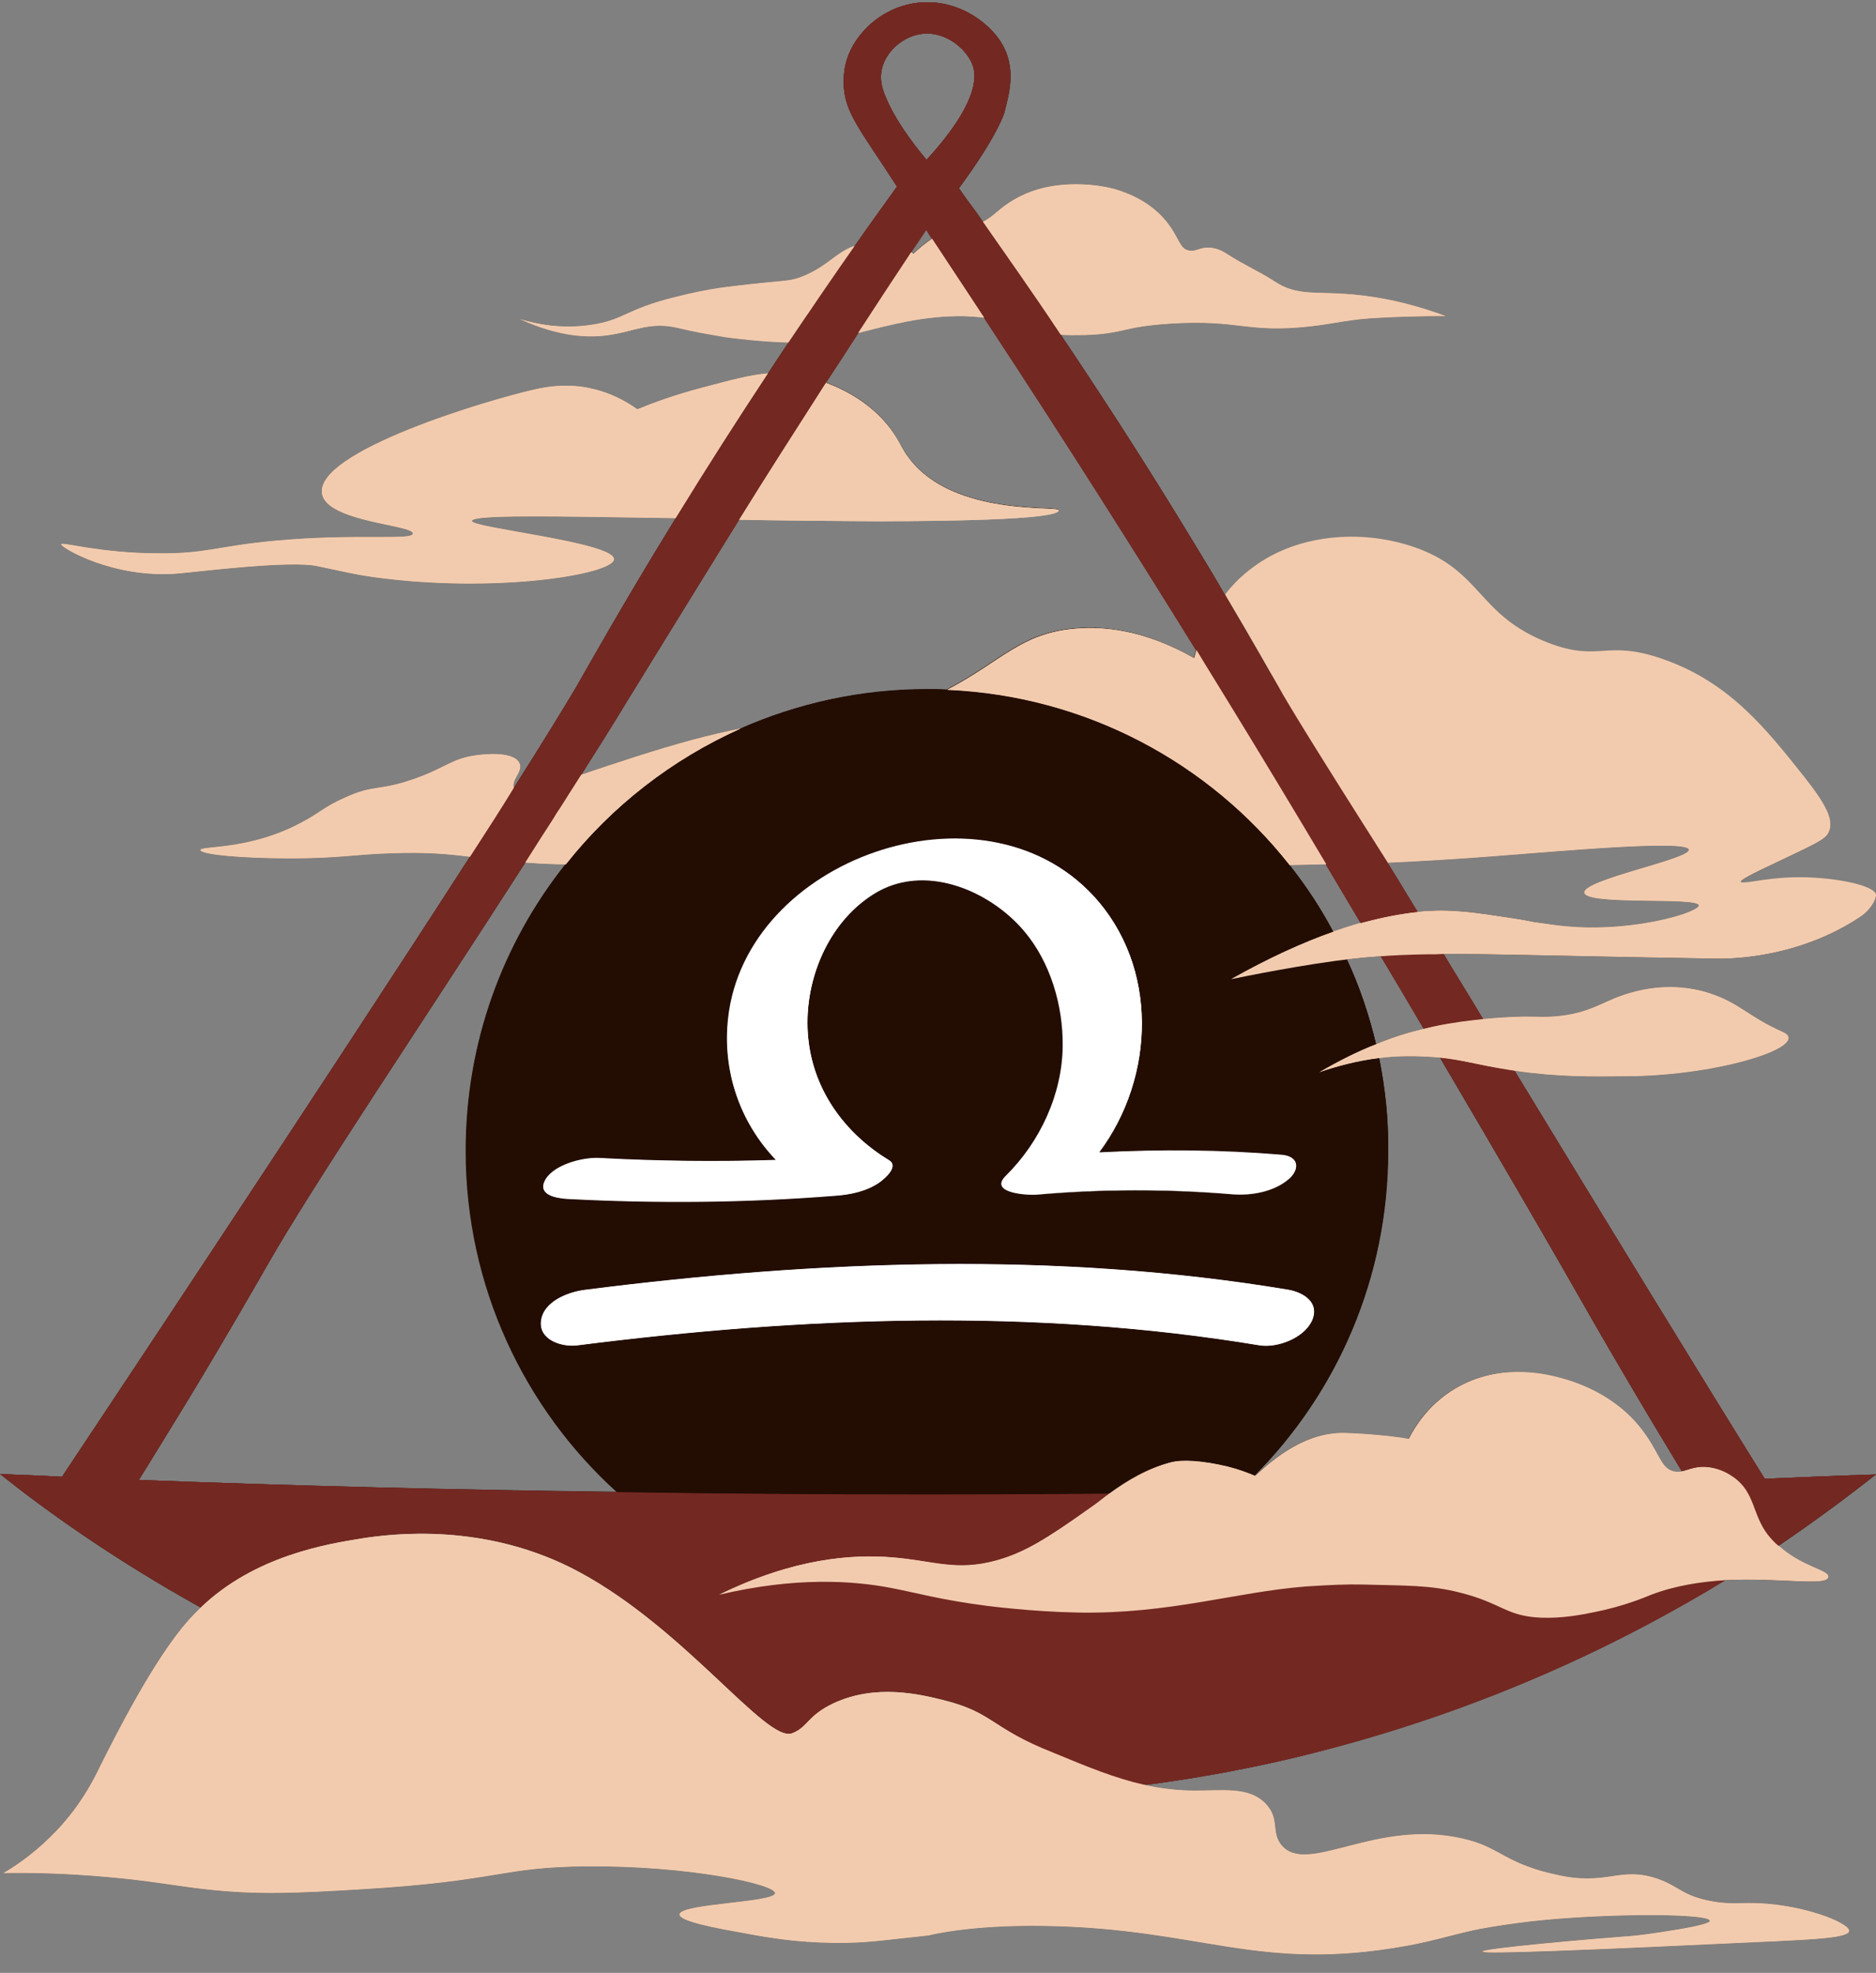 <?xml version="1.0" encoding="UTF-8"?><svg xmlns="http://www.w3.org/2000/svg" xmlns:xlink="http://www.w3.org/1999/xlink" height="499.9" preserveAspectRatio="xMidYMid meet" version="1.0" viewBox="-0.0 -0.5 475.4 499.9" width="475.4" zoomAndPan="magnify"><rect x="-0.0" y="-0.5" width="475.4" height="499.9" fill="#808080" stroke="none"/><g fill="#230d02" id="change1_1"><path d="M447.2,374.2c-16-25.7-40.4-65.6-63.4-103.4c10.9,1.6,19.4,1.5,28.3,1.4c24-0.1,47.2-7.8,39.7-11.2 c-9-4-10.8-7.3-18.8-9.9c-9.1-2.9-17.2-0.8-19.6-0.1c-6.9,1.9-9.6,4.9-17.9,5.9c-3.5,0.4-5.2,0.2-9.2,0.2c0,0-4.2,0-10.3,0.6 c0,0-0.1,0-0.2,0c-3.4-5.7-6.8-11.1-10-16.5c0.1,0,0.2,0,0.3,0c13.7,0,36.4,0.7,69,1.2c8.1,0.1,23.1-1.7,36.5-10.7 c2.3-1.6,3.5-3.8,3.7-4.8c0,0,0,0,0,0c0.1-0.2,0.1-0.3,0.1-0.5c-0.1-2.6-11.7-4.8-21.2-4.5c-7.2,0.2-12.9,1.9-13.1,1.1 c-0.1-0.5,1.8-1.6,11-5.9c8.8-4.2,10.6-5,11.4-6.9c1.1-2.8-0.5-6.4-6-13.4c-10-12.6-19.2-24.3-36.1-30.2c-14.6-5.1-15.9,0.9-29-4.1 c-17.8-6.9-16.7-17.8-33-23.9c-13.1-4.9-29.9-4.1-41.7,4.6c-2.9,2.1-5.3,4.5-7.2,7c5.3,8.9,9.3,15.9,11.7,20.1 c0.1,0.2,0.6,1.2,1.7,3.2c-1.8-3.1-6.5-11.5-13.5-23.3c-3.1-5.4-6.8-11.4-10.8-18c-10.9-17.8-21.3-33.8-30.8-47.9 c1.6,0.2,3.8,0.1,6,0.1c10.2-0.3,9.3-2.1,21.9-2.9c17.3-1.1,19.2,2.5,35.4,0.7c7-0.8,9.4-1.8,17.9-2.2c9.8-0.5,16.4-0.4,16.4-0.4 c-6.5-2.4-11.9-3.7-15.7-4.4c-15.6-2.9-20.5,0.3-27.7-4.4c-3.8-2.5-8-4.3-11.8-6.8c-0.8-0.5-2.1-1.4-4.1-1.7 c-2.8-0.4-3.8,1-5.7,0.7c-2.6-0.4-2.4-3.2-6-7.6c-4.3-5.2-10.3-7.2-12.6-7.9c-0.3-0.1-0.6-0.2-0.7-0.2c-1.5-0.4-14.3-3.5-25,2.7 c-3.9,2.2-5.2,4.3-8,5.7c-0.6-0.9-1.3-1.8-1.9-2.7c-1.5-2-2.9-3.9-4.2-5.8c9.9-13.4,11.5-19.1,11.5-19.1c1.3-5,2.8-10.6,0-16.4 C251.8,6,243.6-0.5,233.7,0.1c-9.2,0.6-16,6.8-18.6,13.1c-1.3,3.2-1.3,5.9-1.3,7.4c0.1,7.3,4.1,11.6,13.2,25.7 c0.1,0.2,0.2,0.3,0.3,0.5c-3.3,4.6-7,9.7-10.9,15.3c-0.6,0.9-1.3,1.8-1.9,2.8c0.7-1,1.4-2.1,2.1-3.1c-4.9,1.9-6.3,4.8-12.5,7.5 c-3.7,1.6-5.2,1.2-13.8,2.2c-5.1,0.6-9.8,0.9-19.2,3.3c-12.2,3-12.9,5.8-21.1,7c-7.4,1.1-13.8-0.1-18.2-1.5 c10.4,4.8,18.1,4.9,23.3,4c5.7-0.9,9.5-3.1,15.9-1.9c1.9,0.4,4.9,1.2,10.4,2.1c1.6,0.3,3.4,0.6,5.4,0.8c0,0,6.3,0.8,13,1 c1.4-2.1,2.8-4.1,4.1-6.1c-1.4,2.1-2.9,4.2-4.3,6.4c-1.7,2.5-3.4,5.1-5.1,7.7c-7.4,11.2-15.3,23.5-23.4,36.7 c-0.3,0.4-0.5,0.9-0.8,1.3c-12.9,21-21.7,36.8-24.3,41.3c-3,5.1-8.6,14.2-15.9,25.7c-0.2,0.3-0.4,0.6-0.5,0.9 c0.2-0.3,0.4-0.7,0.6-1.1c-0.6-2.2,2.5-4.2,1.4-6.3c-1.5-3-8.9-2.2-10.4-2c-6.8,0.8-8,3.2-16.4,6.1c-8.8,3.1-10,1.3-17.4,4.7 c-5.4,2.4-6.1,3.7-11,6.3c-13.4,7.2-25.7,5.8-25.6,7c0,1.1,10.3,2.1,22.7,2.1c12.7,0,16-1,25.8-1.3c8.9-0.3,14.2,0.2,19.8,0.9 c0,0,0,0.1-0.1,0.1c-37.1,57.6-97.2,147.8-103.3,157c-5.3-0.3-10.5-0.5-15.7-0.7c11.4,9.1,28.5,21.4,50.8,33.8 c13.8-13.3,32.3-16.2,41-17.6c7.2-1.1,31.3-4.3,55.1,8.6c26.9,14.5,47.3,43.2,53.8,40.8c4-1.5,3.9-4.5,10.5-7.6 c10.7-5,21.9-2.3,27.9-0.8c10.1,2.5,11.6,5.4,19.7,9.7c-8.2-4.3-9.6-7.1-19.7-9.6c-6-1.5-17.2-4.2-27.9,0.8 c-6.6,3.1-6.5,6.1-10.5,7.6c-6.5,2.4-26.9-26.3-53.8-40.8c-23.8-12.9-47.9-9.7-55.1-8.6c-8.7,1.4-27.2,4.3-41,17.6 c-1,1-2.1,2.1-3.1,3.2c-8.7,9.9-18.1,28.5-22.5,37.3c-1.5,3.1-4.6,9.3-10.7,15.8c-5,5.3-10,8.8-13.6,10.9c6-0.1,15.1,0,26.2,1 c11.4,1,16.9,2.2,24.9,3.1c13.4,1.5,23,1,39.8,0c35-2.1,34.9-5.6,56.9-5.8c25.6-0.2,47.7,4.5,47.7,6.8c-0.1,2.4-24.1,2.6-24.2,5.4 c0,1.8,9.5,3.5,16.7,4.8c6,1.1,12.9,2.3,22.5,2.4c8.3,0.1,12.4-0.7,24-1.9c0,0,10.1-2.7,29.2-2.4c40,0.6,54.1,11.9,92.1,5 c7.1-1.3,11.3-2.8,18.1-4.2c0,0,4.8-0.9,9.5-1.5c17.8-2.5,48.9-2.7,49-0.6c0.1,0.9-7.8,2.2-12.5,2.9c-5,0.8-8.8,1.1-9.4,1.1 c-7.9,0.6-35.8,3-35.7,3.8c0,0.7,24.7-0.3,74-2.6c10.2-0.5,18.7-0.9,18.9-2.6c0.2-2.1-12.6-7.2-25.5-7.1c-3.1,0-5.9,0.3-10.1-0.6 c-6.8-1.4-7.6-3.7-13.1-5.6c-9.6-3.2-12.6,2-25.6-1c-3.2-0.7-6-1.5-9.5-3c-5.2-2.3-7.2-4.5-14-6.1c-22.1-5.2-39.4,9.4-46,1.7 c-2.8-3.3-0.4-6.7-4-10.5c-4.3-4.6-11.1-3.3-19-3.4c-4.2-0.1-8-0.6-11.7-1.4c20.6-2.7,36.8-6.5,46.8-9.2 c41.3-10.9,74.8-27.2,100.2-42.7c13.7-0.7,25.7,1.6,26.2-0.7c0.4-1.8-6.6-2.5-12.6-8c0,0,0,0,0,0c9.7-6.6,18-12.8,24.7-18.1 C466.1,373.4,456.7,373.8,447.2,374.2z M402,331.3c2,3.5,9.7,17,20.4,34.7c1,1.7,2.5,4.1,3.8,6.3c1.8-0.4,3.5-1.4,6.7-1 c0,0,0,0,0,0c-3.1-0.4-4.8,0.6-6.6,1c-0.6,0.1-1.2,0.2-1.9,0.1c-3.9-0.6-3.7-4.9-9.2-11.6c-7.5-9.1-18.2-11.7-20.4-12.3 c-3.5-0.9-15.9-3.9-27.3,3.6c-5.6,3.7-8.8,8.5-10.6,12c-4.1-0.7-10.1-1.3-16-1.5c-5.7-0.2-13.4,1.8-22.9,10.9l-0.2-0.1 c-1.7-0.7-4-1.6-6.8-2.3c-4.2-1-7.9-1.5-10.7-1.5c2.9,0,6.6,0.4,10.7,1.5c2.8,0.7,5.1,1.5,6.8,2.3c21-21.1,33.9-50.2,33.9-82.3 c0.1-8.1-0.8-15.9-2.3-23.5c4.5-0.6,9.2-0.6,14.4-0.2c0.4,0,0.7,0.1,1.1,0.1C380.8,294.5,394.4,317.9,402,331.3z M360.8,260.2 c-3.4,0.8-7.5,2-12.1,3.9c-4.4,1.7-9.2,4.1-14.4,7.1c5.2-3.1,10-5.4,14.4-7.1c-1.8-7.5-4.2-14.7-7.4-21.5c-1,0.1-2.1,0.2-3.2,0.4 c1.7-0.2,3.4-0.4,5-0.6c3.4-0.4,6.8-0.6,6.8-0.6c2.5-0.2,4.8-0.3,6.7-0.4c-2.1,0.1-4.4,0.2-6.7,0.4 C353.6,248,357.3,254.2,360.8,260.2z M297.1,369.9c0,0-0.1,0-0.1,0C297,370,297.1,370,297.1,369.9z M296.8,370 c-0.2,0.1-0.5,0.1-0.7,0.2c0.1,0,0.3-0.1,0.4-0.1C296.6,370.1,296.7,370,296.8,370z M218.9,301.1c-1.9,0.7-3.8,1-5.8,1.3 C215.1,302.1,217.1,301.8,218.9,301.1z M225.3,293.5c0.3,0.2,0.5,0.4,0.7,0.7C225.8,293.9,225.6,293.7,225.3,293.5z M221.5,226.1 c-10.9,6.7-16.9,20-16.9,32.6c0-12.7,5.9-25.9,16.8-32.7c9.1-5.7,20.3-3.7,29.1,1.7C241.7,222.3,230.6,220.4,221.5,226.1z M254.4,300.7c0,0,0.1,0.1,0.1,0.1C254.5,300.7,254.4,300.7,254.4,300.7z M326.6,298.4c-3.8,3.2-9.5,4.2-14.3,3.8 c-16.4-1.3-33-1.3-49.5,0.1c-1.1,0.1-6.3,0-8.2-1.5c2,1.4,7.1,1.5,8.1,1.4c16.4-1.5,33-1.5,49.5-0.1c4.8,0.4,10.6-0.6,14.3-3.8 c1.4-1.2,2.1-2.6,1.9-3.8C328.7,295.7,328,297.2,326.6,298.4z M278.7,291.5c-0.1,0-0.1,0-0.2,0c14.3-19,15.2-47.2-1.6-65.2 c-0.4-0.4-0.8-0.9-1.3-1.3c0.5,0.5,0.9,0.9,1.4,1.4C293.8,244.4,292.8,272.5,278.7,291.5z M143.1,303.3c-1.8-0.2-4-0.6-4.9-1.7 C139.2,302.7,141.3,303.1,143.1,303.3z M312,247.6c0.1,0,0.1-0.1,0.2-0.1c0.6-0.1,1.6-0.3,2.9-0.6C314,247.1,313,247.4,312,247.6z M326.8,218.7c3.1-0.1,6.2-0.1,9.2-0.2c0,0,0,0.1,0.1,0.1c2.9,4.9,5.9,9.9,8.8,14.8c-2.3,0.6-4.5,1.4-7,2.2c0,0,0,0-0.1,0 C334.7,229.6,331,224,326.8,218.7z M235,378.2c15.4,0,30.8-0.1,46.1-0.2c0,0,0,0,0,0C265.8,378.1,250.4,378.2,235,378.2 c-26.4,0-52.5-0.2-78.2-0.6C182.5,378,208.6,378.2,235,378.2z M377.9,216.5c17.2-1.3,49.7-4.3,50.1-1.7c0.3,2.4-26.9,7.6-26.5,10.9 c0.4,3.3,28.8,1,29,3.2c0.2,1.5-13.1,5.9-28.6,5.6c-5.9-0.1-9.6-0.9-13.4-1.4c-1.8-0.4-3.6-0.7-6.2-1.1c-8.6-1.3-14.8-2.3-22.9-1.5 c-0.1,0-0.1,0-0.2,0c-2.7-4.4-5.2-8.6-7.7-12.5c-0.2-0.4-0.5-0.8-0.7-1.2c0.3,0.4,0.6,0.9,0.8,1.3 C360.2,217.7,368.9,217.2,377.9,216.5z M224.5,24.2c-0.8-1.8-1.8-4.6-0.9-7.7c1.2-4.4,6-8.5,11.3-8.5c6.1,0,11.2,5.2,11.9,9.2 c1.2,6.9-6.2,16.5-12,22.8C230.7,35.1,226.7,29.5,224.5,24.2z M205.6,77.7c-0.5,0.8-1,1.5-1.6,2.3 C204.6,79.3,205.1,78.5,205.6,77.7z M214,65.6c-0.5,0.7-0.9,1.3-1.4,2C213,66.9,213.5,66.3,214,65.6z M211.2,69.6 c-0.2,0.3-0.4,0.6-0.6,0.9C210.7,70.2,210.9,69.9,211.2,69.6z M209.1,72.6c-0.2,0.3-0.4,0.6-0.7,1C208.7,73.3,208.9,73,209.1,72.6z M207.3,75.2c-0.3,0.5-0.7,1-1,1.5C206.6,76.3,207,75.8,207.3,75.2z M145.2,199.1c-1,1.5-2,3.3-3.3,5.2c0,0-0.1,0.1-0.1,0.1 C143,202.7,144.1,200.9,145.2,199.1z M35.2,374.5c0.1-0.1,8.3-13.5,12.3-20c10.7-17.7,18.4-31.2,20.4-34.7 c11.9-20.8,38.2-59.7,65.2-101.7c0,0,0,0,0,0c2.5,0.2,5.2,0.3,8.3,0.4c0.8,0,1.4,0,2,0c11.7-14.8,26.9-26.6,44.3-34.4 c-3.5,0.7-7.5,1.6-12,2.8c-10,2.7-20.1,6.1-28.4,8.9c0,0,0,0,0,0c4-6.3,7.9-12.5,11.7-18.8c8.4-13.6,17.8-28.9,28.3-45.9 c11,0.2,23.1,0.3,36.2,0.4c0-0.1,44.8,0.2,44.8-2.8c0-1.2-26.7,1.7-37.9-13.1c-2.3-3-2-3.8-4.8-7.6c-4.7-6.2-11.2-9.7-16.3-11.6 c0,0,0-0.1,0.1-0.1c2.7-4.1,5.4-8.2,8.1-12.5c7.8-2,16.7-4.5,27-4.3c1.9,0.1,3.5,0.2,4.9,0.4c-4.3-6.5-8.7-13.2-13.2-20 c-1.5,1-3,2.2-4.7,3.8c-0.2-0.1-0.3-0.3-0.6-0.4c-4.6,6.9-9.1,13.8-13.4,20.4c0,0,0,0,0,0c4.3-6.6,8.7-13.4,13.3-20.3 c1.3-1.9,2.6-3.8,3.9-5.8c0.1,0.2,0.2,0.4,0.3,0.5c0.4,0.7,0.8,1.3,1.2,1.9c4.5,6.8,8.9,13.5,13.2,20c21,31.9,38.9,60.3,53.7,84.2 c-0.2,0.8-0.4,1.4-0.6,2c-7.2-4.1-17.8-8.6-30.2-7.5c-13.8,1.2-18.6,8.3-32.4,15.5c-1.6-0.1-3.3-0.1-5-0.1 c-16.8,0-32.8,3.6-47.3,10c-17.4,7.7-32.6,19.6-44.3,34.4c-15.8,19.9-25.2,45.1-25.2,72.5c0,34.3,14.8,65.2,38.3,86.5 C115.3,377,74.8,376,35.2,374.5z M225.9,394.1C225.9,394.1,225.9,394.1,225.9,394.1c-10-0.8-24.7,0.2-43.7,9.5 C201.2,394.3,215.9,393.3,225.9,394.1z" fill="inherit"/><path d="M45.4,144.8c4.7-0.4,28.5-3.4,35.2-1.8c7.3,1.5,8.9,2,13.8,2.7c30.7,4.3,61-0.6,61.2-4.5 c0.1-4.3-36.3-8-36-9.7c0.2-1.6,19.2-1.2,51.6-0.7c8.1-13.2,16-25.5,23.4-36.7c-4.8,0.4-9.4,1.7-16.6,3.6 c-6.9,1.8-12.6,3.9-16.5,5.5c-2.5-1.8-6.7-4.3-12.3-5.4c-1.8-0.4-6.8-1.2-13.4,0.3c-12.2,2.7-56,15.8-54.2,26.5 c1.2,7.2,23.3,7.9,23,10.1c-0.2,1.8-14-0.1-34.9,1.8c-14.9,1.4-17.4,3.3-29.4,3.2c-14.9,0-24.7-3-24.8-2.3 C15.3,138.2,28.9,146.3,45.4,144.8z" fill="inherit"/></g><g><path d="M156.8,377.6c25.7,0.4,51.8,0.6,78.2,0.6c15.4,0,30.8-0.1,46.1-0.2c0,0,0,0,0,0c-15.2,0.1-30.6,0.2-46.1,0.2 C208.6,378.2,182.5,378,156.8,377.6z" fill="none"/><path d="M300.4,369.6c2.8,0,6.5,0.5,10.7,1.5C307.1,370.1,303.3,369.6,300.4,369.6z" fill="none"/><path d="M254.5,300.8c-0.1,0-0.1-0.1-0.1-0.1C254.4,300.7,254.5,300.7,254.5,300.8z" fill="none"/><path d="M145.2,199.1c-1.1,1.8-2.3,3.6-3.4,5.4c0-0.1,0.1-0.1,0.1-0.1C143.2,202.4,144.3,200.6,145.2,199.1z" fill="none"/><path d="M118.2,291.1c0-27.4,9.4-52.6,25.2-72.5c11.7-14.8,26.9-26.7,44.3-34.4c14.5-6.4,30.5-10,47.3-10 c1.7,0,3.4,0,5,0.1c13.8-7.2,18.6-14.3,32.4-15.5c12.4-1.1,23,3.4,30.2,7.5c0.2-0.6,0.4-1.3,0.6-2c-14.8-23.9-32.7-52.3-53.7-84.2 c-4.3-6.5-8.7-13.2-13.2-20c-0.4-0.6-0.8-1.2-1.2-1.9c-0.1-0.1-0.2-0.3-0.3-0.5c-1.3,2-2.6,3.9-3.9,5.8c-4.6,6.9-9,13.7-13.3,20.3 c0,0,0,0,0,0c4.3-6.6,8.8-13.5,13.4-20.4c0.3,0.1,0.4,0.3,0.6,0.4c1.7-1.6,3.2-2.8,4.7-3.8c4.5,6.8,8.9,13.5,13.2,20 c-1.4-0.2-3-0.3-4.9-0.4c-10.3-0.2-19.2,2.3-27,4.3c-2.8,4.3-5.5,8.4-8.1,12.5c0,0,0,0.1-0.1,0.1c5.1,1.9,11.6,5.4,16.3,11.6 c2.8,3.8,2.5,4.6,4.8,7.6c11.2,14.8,37.9,11.9,37.9,13.1c0,3-44.8,2.7-44.8,2.8c-13.1-0.1-25.2-0.2-36.2-0.4 c-10.6,17-20,32.3-28.3,45.9c-3.8,6.3-7.7,12.5-11.7,18.8c0,0,0,0,0,0c8.3-2.8,18.4-6.2,28.4-8.9c4.5-1.2,8.5-2.1,12-2.8 c-17.4,7.8-32.6,19.6-44.3,34.4c-0.6,0-1.2,0-2,0c-3.1-0.1-5.8-0.2-8.3-0.4c0,0,0,0,0,0c-27,42-53.3,80.9-65.2,101.7 c-2,3.5-9.7,17-20.4,34.7c-4,6.5-12.2,19.9-12.3,20c39.6,1.5,80.1,2.5,121.3,3.1C133,356.3,118.2,325.4,118.2,291.1z" fill="none"/><path d="M143.1,303.3c-1.8-0.2-3.9-0.6-4.9-1.7C139.1,302.6,141.3,303.1,143.1,303.3z" fill="none"/><path d="M218.9,301.1c-1.9,0.7-3.8,1-5.8,1.3C215.1,302.1,217.1,301.8,218.9,301.1z" fill="none"/><path d="M226,294.2c-0.1-0.2-0.4-0.5-0.7-0.7C225.6,293.7,225.8,293.9,226,294.2z" fill="none"/><path d="M221.4,226c-10.9,6.8-16.8,20-16.8,32.7c0-12.6,5.9-25.9,16.9-32.6c9.1-5.7,20.2-3.8,29,1.6 C241.7,222.3,230.5,220.3,221.4,226z" fill="none"/><path d="M337.9,235.6C337.9,235.5,337.9,235.5,337.9,235.6c2.5-0.8,4.8-1.6,7-2.2c-2.9-4.9-5.9-9.9-8.8-14.8 c0,0,0-0.1-0.1-0.1c-3.1,0.1-6.2,0.1-9.2,0.2C331,224,334.7,229.6,337.9,235.6z" fill="none"/><path d="M315.1,246.9c-1.3,0.3-2.3,0.5-2.9,0.6c-0.1,0-0.1,0.1-0.2,0.1C313,247.4,314,247.1,315.1,246.9z" fill="none"/><path d="M182.2,403.6c19-9.3,33.7-10.3,43.7-9.5c0,0,0,0,0,0C215.9,393.3,201.2,394.3,182.2,403.6z" fill="none"/><path d="M297.1,369.9c0,0-0.1,0-0.1,0C297,370,297.1,370,297.1,369.9z" fill="none"/><path d="M317.9,373.4c-1.7-0.8-4-1.6-6.8-2.3C313.9,371.8,316.2,372.7,317.9,373.4z" fill="none"/><path d="M348.7,264.1c4.6-1.9,8.7-3.1,12.1-3.9c-3.5-6-7.2-12.2-10.9-18.4c0,0-3.4,0.2-6.8,0.6c-1.6,0.2-3.3,0.4-5,0.6 c1.1-0.1,2.1-0.2,3.2-0.4C344.5,249.4,346.9,256.6,348.7,264.1z" fill="none"/><path d="M348.7,264.1c-4.4,1.7-9.2,4-14.4,7.1C339.5,268.2,344.3,265.8,348.7,264.1z" fill="none"/><path d="M382.3,232.1c2.6,0.4,4.4,0.7,6.2,1.1c3.8,0.5,7.5,1.2,13.4,1.4c15.5,0.3,28.8-4.1,28.6-5.6 c-0.2-2.2-28.6,0.1-29-3.2c-0.4-3.3,26.8-8.5,26.5-10.9c-0.4-2.6-32.9,0.4-50.1,1.7c-9,0.7-17.7,1.2-26.2,1.6 c-0.3-0.4-0.6-0.9-0.8-1.3c0.2,0.4,0.5,0.8,0.7,1.2c2.5,4,5,8.2,7.7,12.5c0.1,0,0.1,0,0.2,0C367.5,229.8,373.8,230.7,382.3,232.1z" fill="none"/><path d="M326.5,298.3c-3.7,3.2-9.5,4.2-14.3,3.8c-16.5-1.4-33.1-1.4-49.5,0.1c-1,0.1-6.1,0-8.1-1.4 c1.9,1.5,7.2,1.6,8.2,1.5c16.5-1.4,33.1-1.4,49.5-0.1c4.8,0.4,10.5-0.6,14.3-3.8c1.4-1.2,2.1-2.7,1.8-3.9 C328.6,295.7,327.9,297.1,326.5,298.3z" fill="none"/><path d="M349.9,241.8c2.4-0.2,4.6-0.3,6.7-0.4C354.7,241.5,352.4,241.6,349.9,241.8z" fill="none"/><path d="M296.1,370.2c0.2-0.1,0.5-0.1,0.7-0.2c-0.1,0-0.2,0-0.3,0.1C296.4,370.1,296.2,370.2,296.1,370.2z" fill="none"/><path d="M246.8,17.2c-0.7-4-5.8-9.2-11.9-9.2c-5.3,0-10.1,4.1-11.3,8.5c-0.9,3.1,0.1,5.9,0.9,7.7 c2.2,5.3,6.2,10.9,10.3,15.8C240.6,33.7,248,24.1,246.8,17.2z" fill="none"/><path d="M209.1,72.6c-0.2,0.3-0.4,0.6-0.7,1C208.7,73.3,208.9,73,209.1,72.6z" fill="none"/><path d="M211.2,69.6c-0.2,0.3-0.4,0.6-0.6,0.9C210.7,70.2,210.9,69.9,211.2,69.6z" fill="none"/><path d="M207.3,75.2c-0.3,0.5-0.7,1-1,1.5C206.6,76.3,207,75.8,207.3,75.2z" fill="none"/><path d="M205.6,77.7c-0.5,0.8-1,1.5-1.6,2.3C204.6,79.3,205.1,78.5,205.6,77.7z" fill="none"/><path d="M214,65.6c-0.5,0.7-0.9,1.3-1.4,2C213,66.9,213.5,66.3,214,65.6z" fill="none"/><path d="M278.5,291.5c0.1,0,0.1,0,0.2,0c14.1-19,15.1-47.1-1.7-65.1c-0.4-0.5-0.9-0.9-1.4-1.4c0.4,0.4,0.9,0.9,1.3,1.3 C293.7,244.3,292.8,272.5,278.5,291.5z" fill="none"/><path d="M349.5,267.6c1.5,7.6,2.4,15.4,2.3,23.5c0,32.1-12.9,61.2-33.9,82.3l0.2,0.1c9.5-9.1,17.2-11.1,22.9-10.9 c5.9,0.2,11.9,0.8,16,1.5c1.8-3.5,5-8.3,10.6-12c11.4-7.5,23.8-4.5,27.3-3.6c2.2,0.6,12.9,3.2,20.4,12.3c5.5,6.7,5.3,11,9.2,11.6 c0.7,0.1,1.3,0,1.9-0.1c1.8-0.4,3.5-1.4,6.6-1c0,0,0,0,0,0c-3.2-0.4-4.9,0.6-6.7,1c-1.3-2.2-2.8-4.6-3.8-6.3 c-10.7-17.7-18.4-31.2-20.4-34.7c-7.6-13.4-21.2-36.8-37-63.8c-0.4,0-0.7-0.1-1.1-0.1C358.7,267,354,267,349.5,267.6z" fill="none"/><g id="change1_3"><path d="M349.5,267.6c-5.7,0.7-10.8,2.1-15.2,3.6c5.2-3.1,10-5.4,14.4-7.1c-1.8-7.5-4.2-14.7-7.4-21.5 c-1,0.1-2.1,0.2-3.2,0.4c-8.7,1.2-18.1,3-23.1,4c-1,0.2-2,0.4-3.1,0.7c0.1,0,0.1-0.1,0.2-0.1c-0.1,0-0.1,0-0.2,0 c9.6-5.4,18.2-9.3,25.8-12c-3.2-6-6.9-11.6-11.1-16.9c-20.4-25.9-51.6-42.9-86.8-44.4c-1.6-0.1-3.3-0.1-5-0.1 c-16.8,0-32.8,3.6-47.3,10c-17.4,7.7-32.6,19.6-44.3,34.4c-15.8,19.9-25.2,45.1-25.2,72.5c0,34.3,14.8,65.2,38.3,86.5h0 c0.1,0,0.2,0,0.3,0c25.7,0.4,51.8,0.6,78.2,0.6c15.4,0,30.8-0.1,46.1-0.2c0.1-0.1,0.2-0.1,0.3-0.2c4.2-3.1,9.1-6,14.8-7.6 c0.1,0,0.3-0.1,0.4-0.1c0.1,0,0.2-0.1,0.3-0.1c0,0,0.1,0,0.1,0c0,0,0.1,0,0.1,0c0,0,0.1,0,0.1,0c0.9-0.2,2-0.3,3.3-0.3 c2.9,0,6.6,0.4,10.7,1.5c2.8,0.7,5.1,1.5,6.8,2.3c21-21.1,33.9-50.2,33.9-82.3C351.9,283,351,275.2,349.5,267.6z M138.3,298.2 c2.4-3.7,9.4-5.5,13.5-5.3c14.9,0.8,29.9,1,44.8,0.5c-9-9.4-13.6-22.3-12.1-35.9c4.4-39.9,62.4-60.8,91.1-32.5 c0.5,0.5,0.9,0.9,1.4,1.4c16.8,18,15.8,46.1,1.7,65.1c15.4-0.8,30.8-0.7,46.1,0.6c2.3,0.2,3.4,1.2,3.6,2.4c0.3,1.2-0.4,2.7-1.8,3.9 c-3.8,3.2-9.5,4.2-14.3,3.8c-16.4-1.3-33-1.3-49.5,0.1c-1.1,0.1-6.3,0-8.2-1.5c0,0,0,0,0,0c-0.1,0-0.1-0.1-0.1-0.1 c-0.9-0.7-1-1.8,0.5-3.3c8.7-8.6,14.3-20.7,14.4-32.9c0.1-10.2-3.1-21.2-9.8-29.1c-2.5-2.9-5.6-5.6-9-7.7c-8.8-5.4-19.9-7.3-29-1.6 c-10.9,6.7-16.9,20-16.9,32.6c0,1.8,0.1,3.6,0.4,5.4c1.8,12.6,9.6,22.9,20.3,29.4c0.3,0.2,0.5,0.4,0.7,0.7c0.3,0.5,0.2,1,0,1.6 c-0.6,1.4-2.4,2.8-3.1,3.3c-1.2,0.9-2.6,1.5-4,2c-1.9,0.7-3.8,1-5.8,1.3c-0.5,0.1-1,0.1-1.5,0.1c-22.6,1.8-45.3,2-68,0.8 c-0.2,0-0.4,0-0.6,0c-1.8-0.2-4-0.6-4.9-1.7C137.5,300.8,137.4,299.7,138.3,298.2z M332.4,334.3c-2.1,4.3-8.7,6.8-13.2,6.1 c-57.2-9.5-115.5-7.3-172.9,0c-3.8,0.5-9.8-1.3-9.2-6.2c0.6-5,7-7.4,11.3-7.9c59-7.5,119.3-9.8,178.1,0 C330.4,327,334.6,329.6,332.4,334.3z" fill="#230d02"/></g><g id="change2_2"><path d="M326.5,326.3c-58.8-9.8-119.1-7.5-178.1,0c-4.3,0.5-10.7,2.9-11.3,7.9c-0.6,4.9,5.4,6.7,9.2,6.2 c57.4-7.3,115.7-9.5,172.9,0c4.5,0.7,11.1-1.8,13.2-6.1C334.6,329.6,330.4,327,326.5,326.3z" fill="#fff"/></g><g id="change2_3"><path d="M138.2,301.5c1,1.1,3.1,1.5,4.9,1.7c0.2,0,0.4,0,0.6,0c22.7,1.2,45.4,1,68-0.8c0.5,0,1-0.1,1.5-0.1 c2-0.2,3.9-0.6,5.8-1.3c1.4-0.5,2.7-1.1,4-2c0.7-0.5,2.5-1.9,3.1-3.3c0.2-0.6,0.3-1.1,0-1.6c-0.1-0.2-0.4-0.5-0.7-0.7 c-10.7-6.5-18.5-16.8-20.3-29.4c-0.2-1.8-0.4-3.6-0.4-5.4c0-12.7,5.9-25.9,16.8-32.7c9.1-5.7,20.3-3.7,29.1,1.7 c3.4,2.1,6.5,4.7,9,7.7c6.7,7.9,9.9,18.9,9.8,29.1c-0.1,12.2-5.7,24.3-14.4,32.9c-1.5,1.5-1.4,2.5-0.5,3.3c0,0,0.1,0.1,0.1,0.1 c0,0,0,0,0,0c2,1.4,7.1,1.5,8.1,1.4c16.4-1.5,33-1.5,49.5-0.1c4.8,0.4,10.6-0.6,14.3-3.8c1.4-1.2,2.1-2.6,1.9-3.8 c-0.2-1.2-1.4-2.2-3.6-2.4c-15.3-1.3-30.7-1.4-46.1-0.6c-0.1,0-0.1,0-0.2,0c14.3-19,15.2-47.2-1.6-65.2c-0.4-0.4-0.8-0.9-1.3-1.3 c-28.7-28.3-86.7-7.4-91.1,32.5c-1.5,13.6,3.1,26.5,12.1,35.9c-14.9,0.5-29.9,0.3-44.8-0.5c-4.1-0.2-11.1,1.6-13.5,5.3 C137.4,299.7,137.5,300.8,138.2,301.5z" fill="#fff"/></g><g id="change3_2"><path d="M418.4,403.6c-1.7,0.7-6.9,2.9-14.4,4.4c-3.4,0.7-8.2,1.6-13.5,1.4c-9-0.4-9.8-3.7-20.7-6.4 c-7.5-1.9-13.6-1.7-24.5-2c-4-0.1-8.5,0.1-14.5,0.5c-17.7,1.4-34.4,7-57.5,6.6c-11.8-0.2-23.2-1.7-23.2-1.7 c-11.7-1.5-18.3-3.4-24.1-4.5c-9.8-1.9-24.4-2.9-43.8,1.7c19-9.3,33.7-10.3,43.7-9.5c0,0,0,0,0,0c0,0,0,0,0,0 c10.4,0.8,16.2,3.6,26.4,0.8c7.3-2,13-5.6,23.7-13.2c1.7-1.1,3.4-2.5,5-3.7c-15.2,0.1-30.6,0.2-46.1,0.2c-26.4,0-52.5-0.2-78.2-0.6 c-0.1,0-0.2,0-0.3,0h0c-41.2-0.6-81.7-1.6-121.3-3.1c0.1-0.1,8.3-13.5,12.3-20c10.7-17.7,18.4-31.2,20.4-34.7 c11.9-20.8,38.2-59.7,65.2-101.7c3-4.8,5.4-8.6,7.1-11.1c0.6-1,1.3-2,1.6-2.5c1.1-1.8,2.3-3.6,3.4-5.4c0.8-1.2,1.5-2.4,2.1-3.3 c4-6.3,7.9-12.5,11.7-18.8c8.4-13.6,17.8-28.9,28.3-45.9c0,0,0,0,0,0c6.8-11,14.2-22.5,22-34.7c0,0,0,0,0,0c0,0,0-0.1,0.1-0.1 c2.7-4.1,5.4-8.2,8.1-12.5c0,0,0,0,0,0c0,0,0,0,0-0.1c0,0,0,0,0,0c4.3-6.6,8.7-13.4,13.3-20.3c1.3-1.9,2.6-3.8,3.9-5.8 c0.1,0.2,0.2,0.4,0.3,0.5c0.4,0.7,0.8,1.3,1.2,1.9c4.5,6.8,8.9,13.5,13.2,20c21,31.9,38.9,60.3,53.7,84.2c0,0,0,0,0-0.1 c2.7,4.5,5.4,8.8,7.9,12.9c8.1,13.2,16.6,27.3,25,41.4c0,0,0,0-0.1,0c0,0,0,0.1,0.1,0.1c2.9,4.9,5.9,9.9,8.8,14.8c0,0,0.1,0,0.1,0 c3-0.8,8.1-2.2,14.2-2.8c-2.7-4.4-5.2-8.6-7.7-12.5c-0.2-0.4-0.5-0.8-0.7-1.2c-17.8-28-24.9-39.7-26.9-43.3c-0.4-0.8-1-1.8-1.8-3.2 c0.1,0.2,0.6,1.2,1.7,3.2c-1.8-3.1-6.5-11.5-13.5-23.3c-3.1-5.4-6.8-11.4-10.8-18c-10.9-17.8-21.3-33.8-30.8-47.9 c-7.1-10.7-13.8-20.1-19.7-28.6c-0.6-0.9-1.3-1.8-1.9-2.7c-1.5-2-2.9-3.9-4.2-5.8c9.9-13.4,11.5-19.1,11.5-19.1 c1.3-5,2.8-10.6,0-16.4C251.8,6,243.6-0.5,233.7,0.1c-9.2,0.6-16,6.8-18.6,13.1c-1.3,3.2-1.3,5.9-1.3,7.4 c0.1,7.3,4.1,11.6,13.2,25.7c0.1,0.2,0.2,0.3,0.3,0.5c-3.3,4.6-7,9.7-10.9,15.3c-0.6,0.9-1.3,1.8-1.9,2.8c-0.2,0.2-0.3,0.5-0.5,0.7 c-0.5,0.7-0.9,1.3-1.4,2c-0.5,0.7-0.9,1.3-1.4,2c-0.2,0.3-0.4,0.6-0.6,0.9c-0.5,0.7-1,1.4-1.4,2.1c-0.2,0.3-0.4,0.6-0.7,1 c-0.4,0.5-0.8,1.1-1.1,1.6c-0.3,0.5-0.7,1-1,1.5c-0.2,0.3-0.4,0.6-0.6,1c-0.5,0.8-1,1.5-1.6,2.3c0,0.1-0.1,0.1-0.1,0.2 c-1.4,2.1-2.9,4.2-4.3,6.4c-1.7,2.5-3.4,5.1-5.1,7.7c-7.4,11.2-15.3,23.5-23.4,36.7c-0.3,0.4-0.5,0.9-0.8,1.3 c-12.9,21-21.7,36.8-24.3,41.3c-3,5.1-8.6,14.2-15.9,25.7c-0.2,0.3-0.4,0.6-0.5,0.9c-3.2,5.2-6.7,10.6-10.5,16.4c0,0,0,0,0,0 c0,0,0,0.1-0.1,0.1c-37.1,57.6-97.2,147.8-103.3,157c-5.3-0.3-10.5-0.5-15.7-0.7c11.4,9.1,28.5,21.4,50.8,33.8 c13.8-13.3,32.3-16.2,41-17.6c7.2-1.1,31.3-4.3,55.1,8.6c26.9,14.5,47.3,43.2,53.8,40.8c4-1.5,3.9-4.5,10.5-7.6 c10.7-5,21.9-2.3,27.9-0.8c10.1,2.5,11.6,5.4,19.7,9.7c2.1,1.1,4.8,2.3,8.1,3.7c8.9,3.7,15.8,6.5,22.9,8.1c0.1,0,0.2,0,0.3,0.1 c20.6-2.7,36.8-6.5,46.8-9.2c41.3-10.9,74.8-27.2,100.2-42.7c0,0,0,0,0,0C430.9,400.3,424.4,401.3,418.4,403.6z M224.5,24.2 c-0.8-1.8-1.8-4.6-0.9-7.7c1.2-4.4,6-8.5,11.3-8.5c6.1,0,11.2,5.2,11.9,9.2c1.2,6.9-6.2,16.5-12,22.8 C230.7,35.1,226.7,29.5,224.5,24.2z" fill="#742822"/></g><g id="change3_3"><path d="M447.2,374.2c-16-25.7-40.4-65.6-63.4-103.4c-0.6-0.1-1.3-0.2-1.9-0.3c-8.1-1.3-11.1-2.4-16.9-3 c15.8,27,29.4,50.4,37,63.8c2,3.5,9.7,17,20.4,34.7c1,1.7,2.5,4.1,3.8,6.3c1.8-0.4,3.5-1.4,6.7-1c0,0,0,0,0,0c0,0,0.1,0,0.1,0 c3.1,0.4,5.2,1.8,6.2,2.5c5.5,3.9,4.7,9.4,8.7,14.6c0.9,1.1,1.8,2.1,2.7,2.8c9.7-6.6,18-12.8,24.7-18.1 C466.1,373.4,456.7,373.8,447.2,374.2z" fill="#742822"/></g><g id="change3_4"><path d="M356.6,241.4c-2.1,0.1-4.4,0.2-6.7,0.4c3.7,6.2,7.4,12.4,10.9,18.4c0.9-0.2,1.7-0.4,2.5-0.6 c4.5-1,8.9-1.5,12.5-1.9c-3.4-5.7-6.8-11.1-10-16.5c-0.6,0-1.3,0.1-1.9,0.1C362.8,241.3,360.2,241.3,356.6,241.4z" fill="#742822"/></g><g id="change4_1"><path d="M268.3,128.8c0-1.2-26.7,1.7-37.9-13.1c-2.3-3-2-3.8-4.8-7.6c-4.7-6.2-11.2-9.7-16.3-11.6c0,0,0,0,0,0 c-7.8,12.2-15.2,23.7-22,34.7c0,0,0,0,0,0c11,0.2,23.1,0.3,36.2,0.4C223.5,131.5,268.3,131.8,268.3,128.8z" fill="#f2cbae"/></g><g id="change4_2"><path d="M244.5,79.6c1.9,0.1,3.5,0.2,4.9,0.4c-4.3-6.5-8.7-13.2-13.2-20c-1.5,1-3,2.2-4.7,3.8 c-0.2-0.1-0.3-0.3-0.6-0.4c-4.6,6.9-9.1,13.8-13.4,20.4c0,0,0,0,0,0.1c0,0,0,0,0,0C225.3,81.9,234.2,79.4,244.5,79.6z" fill="#f2cbae"/></g><g id="change4_3"><path d="M272.4,158.8c-13.8,1.2-18.6,8.3-32.4,15.5c35.2,1.5,66.4,18.5,86.8,44.4c3.1-0.1,6.2-0.1,9.2-0.2 c0,0,0,0,0.1,0c-8.4-14.1-16.9-28.2-25-41.4c-2.5-4.1-5.2-8.4-7.9-12.9c0,0,0,0,0,0.1c-0.2,0.8-0.4,1.4-0.6,2 C295.4,162.2,284.8,157.7,272.4,158.8z" fill="#f2cbae"/></g><g id="change4_4"><path d="M274.8,84.4c10.2-0.3,9.3-2.1,21.9-2.9c17.3-1.1,19.2,2.5,35.4,0.7c7-0.8,9.4-1.8,17.9-2.2 c9.8-0.5,16.4-0.4,16.4-0.4c-6.5-2.4-11.9-3.7-15.7-4.4c-15.6-2.9-20.5,0.3-27.7-4.4c-3.8-2.5-8-4.3-11.8-6.8 c-0.8-0.5-2.1-1.4-4.1-1.7c-2.8-0.4-3.8,1-5.7,0.7c-2.6-0.4-2.4-3.2-6-7.6c-4.3-5.2-10.3-7.2-12.6-7.9c-0.3-0.1-0.6-0.2-0.7-0.2 c-1.5-0.4-14.3-3.5-25,2.7c-3.9,2.2-5.2,4.3-8,5.7c5.9,8.5,12.6,17.9,19.7,28.6C270.4,84.5,272.6,84.4,274.8,84.4z" fill="#f2cbae"/></g><g id="change4_5"><path d="M360.8,260.2c-3.4,0.8-7.5,2-12.1,3.9c-4.4,1.7-9.2,4.1-14.4,7.1c4.4-1.5,9.5-2.9,15.2-3.6 c4.5-0.6,9.2-0.6,14.4-0.2c0.4,0,0.7,0.1,1.1,0.1c5.8,0.6,8.8,1.7,16.9,3c0.6,0.1,1.3,0.2,1.9,0.3c10.9,1.6,19.4,1.5,28.3,1.4 c24-0.1,47.2-7.8,39.7-11.2c-9-4-10.8-7.3-18.8-9.9c-9.1-2.9-17.2-0.8-19.6-0.1c-6.9,1.9-9.6,4.9-17.9,5.9 c-3.5,0.4-5.2,0.2-9.2,0.2c0,0-4.2,0-10.3,0.6c0,0-0.1,0-0.2,0c-3.7,0.4-8,0.9-12.5,1.9C362.5,259.8,361.7,260,360.8,260.2z" fill="#f2cbae"/></g><g id="change4_6"><path d="M448,388.4c-4-5.2-3.2-10.7-8.7-14.6c-1-0.7-3.1-2.1-6.2-2.5c-0.1,0-0.1,0-0.1,0c-3.1-0.4-4.8,0.6-6.6,1 c-0.6,0.1-1.2,0.2-1.9,0.1c-3.9-0.6-3.7-4.9-9.2-11.6c-7.5-9.1-18.2-11.7-20.4-12.3c-3.5-0.9-15.9-3.9-27.3,3.6 c-5.6,3.7-8.8,8.5-10.6,12c-4.1-0.7-10.1-1.3-16-1.5c-5.7-0.2-13.4,1.8-22.9,10.9l-0.2-0.1c-1.7-0.7-4-1.6-6.8-2.3 c-4.2-1-7.9-1.5-10.7-1.5c-1.3,0-2.4,0.1-3.3,0.3c0,0-0.1,0-0.1,0c0,0-0.1,0-0.1,0c0,0-0.1,0-0.1,0c-0.2,0.1-0.5,0.1-0.7,0.2 c-5.7,1.6-10.6,4.5-14.8,7.6c-0.1,0.1-0.2,0.1-0.3,0.2c0,0,0,0,0,0c-1.6,1.2-3.3,2.6-5,3.7c-10.7,7.6-16.4,11.2-23.7,13.2 c-10.2,2.8-16,0-26.4-0.8c0,0,0,0,0,0c-10-0.8-24.8,0.2-43.7,9.5c19.4-4.6,34-3.6,43.8-1.7c5.8,1.1,12.4,3,24.1,4.5 c0,0,11.4,1.5,23.2,1.7c23.1,0.4,39.8-5.2,57.5-6.6c6-0.4,10.5-0.6,14.5-0.5c10.9,0.3,17,0.1,24.5,2c10.9,2.7,11.7,6,20.7,6.4 c5.3,0.2,10.1-0.7,13.5-1.4c7.5-1.5,12.7-3.7,14.4-4.4c6-2.3,12.5-3.3,18.7-3.7c0,0,0,0,0,0c13.7-0.7,25.7,1.6,26.2-0.7 c0.4-1.8-6.6-2.5-12.6-8c0,0,0,0,0,0C449.8,390.5,448.9,389.5,448,388.4z" fill="#f2cbae"/></g><g id="change4_7"><path d="M141.4,218.5c0.8,0,1.4,0,2,0c11.7-14.8,26.9-26.6,44.3-34.4c-3.5,0.7-7.5,1.6-12,2.8 c-10,2.7-20.1,6.1-28.4,8.9c0,0,0,0,0,0c-0.6,0.9-1.3,2-2.1,3.3c-1,1.5-2,3.3-3.3,5.2c0,0-0.1,0.1-0.1,0.1c-0.3,0.5-1,1.6-1.6,2.5 c-1.7,2.6-4.1,6.3-7.1,11.1c0,0,0,0,0,0C135.6,218.3,138.3,218.4,141.4,218.5z" fill="#f2cbae"/></g><g id="change4_8"><path d="M205.6,77.7c0.2-0.3,0.4-0.6,0.6-1c0.4-0.5,0.7-1,1-1.5c0.4-0.5,0.8-1.1,1.1-1.6c0.2-0.3,0.4-0.6,0.7-1 c0.5-0.7,1-1.4,1.4-2.1c0.2-0.3,0.4-0.6,0.6-0.9c0.5-0.7,0.9-1.3,1.4-2c0.5-0.7,0.9-1.4,1.4-2c0.2-0.2,0.3-0.5,0.5-0.7 c0.7-1,1.4-2.1,2.1-3.1c-4.9,1.9-6.3,4.8-12.5,7.5c-3.7,1.6-5.2,1.2-13.8,2.2c-5.1,0.6-9.8,0.9-19.2,3.3c-12.2,3-12.9,5.8-21.1,7 c-7.4,1.1-13.8-0.1-18.2-1.5c10.4,4.8,18.1,4.9,23.3,4c5.7-0.9,9.5-3.1,15.9-1.9c1.9,0.4,4.9,1.2,10.4,2.1c1.6,0.3,3.4,0.6,5.4,0.8 c0,0,6.3,0.8,13,1c1.4-2.1,2.8-4.1,4.1-6.1c0-0.1,0.1-0.1,0.1-0.2C204.6,79.3,205.1,78.5,205.6,77.7z" fill="#f2cbae"/></g><g id="change4_9"><path d="M266.9,443.6c-3.4-1.3-6-2.5-8.1-3.7c-8.2-4.3-9.6-7.1-19.7-9.6c-6-1.5-17.2-4.2-27.9,0.8 c-6.6,3.1-6.5,6.1-10.5,7.6c-6.5,2.4-26.9-26.3-53.8-40.8c-23.8-12.9-47.9-9.7-55.1-8.6c-8.7,1.4-27.2,4.3-41,17.6 c-1,1-2.1,2.1-3.1,3.2c-8.7,9.9-18.1,28.5-22.5,37.3c-1.5,3.1-4.6,9.3-10.7,15.8c-5,5.3-10,8.8-13.6,10.9c6-0.1,15.1,0,26.2,1 c11.4,1,16.9,2.2,24.9,3.1c13.4,1.5,23,1,39.8,0c35-2.1,34.9-5.6,56.9-5.8c25.6-0.2,47.7,4.5,47.7,6.8c-0.1,2.4-24.1,2.6-24.2,5.4 c0,1.8,9.5,3.5,16.7,4.8c6,1.1,12.9,2.3,22.5,2.4c8.3,0.1,12.4-0.7,24-1.9c0,0,10.1-2.7,29.2-2.4c40,0.6,54.1,11.9,92.1,5 c7.1-1.3,11.3-2.8,18.1-4.2c0,0,4.8-0.9,9.5-1.5c17.8-2.5,48.9-2.7,49-0.6c0.1,0.9-7.8,2.2-12.5,2.9c-5,0.8-8.8,1.1-9.4,1.1 c-7.9,0.6-35.8,3-35.7,3.8c0,0.7,24.7-0.3,74-2.6c10.2-0.5,18.7-0.9,18.9-2.6c0.2-2.1-12.6-7.2-25.5-7.1c-3.1,0-5.9,0.3-10.1-0.6 c-6.8-1.4-7.6-3.7-13.1-5.6c-9.6-3.2-12.6,2-25.6-1c-3.2-0.7-6-1.5-9.5-3c-5.2-2.3-7.2-4.5-14-6.1c-22.1-5.2-39.4,9.4-46,1.7 c-2.8-3.3-0.4-6.7-4-10.5c-4.3-4.6-11.1-3.3-19-3.4c-4.2-0.1-8-0.6-11.7-1.4c-0.1,0-0.2,0-0.3-0.1 C282.7,450.1,275.8,447.3,266.9,443.6z" fill="#f2cbae"/></g><g id="change4_10"><path d="M350.9,216.8c0.3,0.4,0.6,0.9,0.8,1.3c8.5-0.4,17.2-0.9,26.2-1.6c17.2-1.3,49.7-4.3,50.1-1.7 c0.3,2.4-26.9,7.6-26.5,10.9c0.4,3.3,28.8,1,29,3.2c0.2,1.5-13.1,5.9-28.6,5.6c-5.9-0.1-9.6-0.9-13.4-1.4c-1.8-0.4-3.6-0.7-6.2-1.1 c-8.6-1.3-14.8-2.3-22.9-1.5c-0.1,0-0.1,0-0.2,0c-6.1,0.6-11.2,2-14.2,2.8c0,0-0.1,0-0.1,0c-2.3,0.6-4.5,1.4-7,2.2c0,0,0,0-0.1,0 c-7.7,2.7-16.3,6.6-25.8,12c0,0,0.1,0,0.2,0c0.6-0.1,1.6-0.3,2.9-0.6c5-1,14.4-2.8,23.1-4c1.7-0.2,3.4-0.4,5-0.6 c3.4-0.4,6.8-0.6,6.8-0.6c2.5-0.2,4.8-0.3,6.7-0.4c3.6-0.1,6.1-0.1,7.2-0.1c0.6,0,1.3-0.1,1.9-0.1c0.1,0,0.2,0,0.3,0 c13.7,0,36.4,0.7,69,1.2c8.1,0.1,23.1-1.7,36.5-10.7c2.3-1.6,3.5-3.8,3.7-4.8c0,0,0,0,0,0c0.1-0.2,0.1-0.3,0.1-0.5 c-0.1-2.6-11.7-4.8-21.2-4.5c-7.2,0.2-12.9,1.9-13.1,1.1c-0.1-0.5,1.8-1.6,11-5.9c8.8-4.2,10.6-5,11.4-6.9c1.1-2.8-0.5-6.4-6-13.4 c-10-12.6-19.2-24.3-36.1-30.2c-14.6-5.1-15.9,0.9-29-4.1c-17.8-6.9-16.7-17.8-33-23.9c-13.1-4.9-29.9-4.1-41.7,4.6 c-2.9,2.1-5.3,4.5-7.2,7c5.3,8.9,9.3,15.9,11.7,20.1c0.8,1.3,1.4,2.4,1.8,3.2C325.9,177.1,333.1,188.8,350.9,216.8z" fill="#f2cbae"/></g><g id="change4_11"><path d="M129.6,200.2c0.2-0.3,0.4-0.7,0.6-1.1c-0.6-2.2,2.5-4.2,1.4-6.3c-1.5-3-8.9-2.2-10.4-2 c-6.8,0.8-8,3.2-16.4,6.1c-8.8,3.1-10,1.3-17.4,4.7c-5.4,2.4-6.1,3.7-11,6.3c-13.4,7.2-25.7,5.8-25.6,7c0,1.1,10.3,2.1,22.7,2.1 c12.7,0,16-1,25.8-1.3c8.9-0.3,14.2,0.2,19.8,0.9c0,0,0,0,0,0C122.8,210.8,126.4,205.3,129.6,200.2z" fill="#f2cbae"/></g><g id="change4_12"><path d="M45.4,144.8c4.7-0.4,28.5-3.4,35.2-1.8c7.3,1.5,8.9,2,13.8,2.7c30.7,4.3,61-0.6,61.2-4.5 c0.1-4.3-36.3-8-36-9.7c0.2-1.6,19.2-1.2,51.6-0.7c8.1-13.2,16-25.5,23.4-36.7c-4.8,0.4-9.4,1.7-16.6,3.6 c-6.9,1.8-12.6,3.9-16.5,5.5c-2.5-1.8-6.7-4.3-12.3-5.4c-1.8-0.4-6.8-1.2-13.4,0.3c-12.2,2.7-56,15.8-54.2,26.5 c1.2,7.2,23.3,7.9,23,10.1c-0.2,1.8-14-0.1-34.9,1.8c-14.9,1.4-17.4,3.3-29.4,3.2c-14.9,0-24.7-3-24.8-2.3 C15.3,138.2,28.9,146.3,45.4,144.8z" fill="#f2cbae"/></g></g><g id="change1_2"><path d="M349.5,267.6c-5.7,0.7-10.8,2.1-15.2,3.6c5.2-3.1,10-5.4,14.4-7.1c-1.8-7.5-4.2-14.7-7.4-21.5 c-8.6,0.9-18.5,2.5-29.3,5c9.6-5.4,18.2-9.3,25.9-12c-3.2-6-6.9-11.6-11.1-16.9c-20.4-25.9-51.6-43-86.8-44.4 c-1.6-0.1-3.3-0.1-5-0.1c-16.8,0-32.8,3.6-47.3,10c-17.4,7.7-32.6,19.6-44.3,34.4c-15.8,19.9-25.2,45.1-25.2,72.5 c0,34.3,14.8,65.2,38.3,86.5c25.8,0.4,52,0.6,78.5,0.6c15.5,0,31-0.1,46.3-0.2c4.5-3.2,9.1-6.2,15.2-7.9c2.7-0.8,8.3-0.6,14.6,1 c2.8,0.7,5.1,1.5,6.8,2.3c21-21.1,33.9-50.2,33.9-82.3C351.9,283,351,275.2,349.5,267.6z M138.4,298.3c2.4-3.7,9.4-5.5,13.5-5.3 c14.9,0.8,29.9,0.9,44.8,0.5c-9-9.5-13.7-22.3-12.1-35.9c4.5-40.5,64.2-61.4,92.4-31.2c16.8,18,15.8,46.2,1.6,65.2 c15.4-0.8,30.8-0.6,46.3,0.6c4.4,0.4,4.5,3.8,1.7,6.2c-3.8,3.2-9.5,4.2-14.3,3.8c-16.4-1.3-33-1.3-49.5,0.1 c-1.6,0.1-12.5-0.2-7.8-4.8c8.6-8.5,14.3-20.6,14.4-32.9c0.1-10.3-3.2-21.2-9.8-29.1c-8.8-10.5-25.4-17.3-38.1-9.4 c-12.5,7.7-18.5,23.9-16.5,38c1.7,12.6,9.6,22.9,20.3,29.4c2.6,1.6-1.3,4.8-2.4,5.6c-3.3,2.3-7.3,3.1-11.2,3.4 c-22.6,1.7-45.3,2-68,0.8C140.7,303.1,135.9,302.2,138.4,298.3z M332.4,334.3c-2.1,4.3-8.7,6.8-13.2,6.1 c-57.2-9.5-115.5-7.3-172.9,0c-3.8,0.5-9.8-1.3-9.2-6.2c0.6-5,7-7.4,11.3-7.9c59-7.5,119.3-9.8,178.1,0 C330.4,327,334.6,329.6,332.4,334.3z" fill="#230d02"/></g><g id="change2_1"><path d="M332.4,334.3c-2.1,4.3-8.7,6.8-13.2,6.1c-57.2-9.5-115.5-7.3-172.9,0c-3.8,0.5-9.8-1.3-9.2-6.2 c0.6-5,7-7.4,11.3-7.9c59-7.5,119.3-9.8,178.1,0C330.4,327,334.6,329.6,332.4,334.3z M143.7,303.3c22.7,1.2,45.4,1,68-0.8 c3.9-0.3,7.9-1.1,11.2-3.4c1.1-0.8,5-4,2.4-5.6c-10.7-6.5-18.5-16.8-20.3-29.4c-2-14.2,4-30.3,16.4-38.1c12.6-7.9,29.2-1.1,38.1,9.4 c6.7,7.9,9.9,18.9,9.8,29.1c-0.1,12.2-5.7,24.3-14.4,32.9c-4.7,4.6,6.2,5,7.8,4.8c16.4-1.5,33-1.5,49.5-0.1 c4.8,0.4,10.6-0.6,14.3-3.8c2.9-2.4,2.8-5.8-1.7-6.2c-15.4-1.3-30.8-1.4-46.3-0.6c14.3-19,15.2-47.2-1.6-65.2 c-28.2-30.2-87.9-9.3-92.4,31.2c-1.5,13.6,3.1,26.5,12.1,35.9c-14.9,0.5-29.9,0.3-44.8-0.5c-4.1-0.2-11.1,1.6-13.5,5.3 C135.9,302.2,140.7,303.1,143.7,303.3z" fill="#fff"/></g><g id="change3_1"><path d="M363.8,241.2c0.7,0,1.3,0,2,0c3.3,5.4,6.7,10.9,10.1,16.6c-3.7,0.4-8.1,0.9-12.7,1.9c-0.8,0.2-1.6,0.3-2.4,0.5 c-3.5-6-7.2-12.2-10.9-18.4C355.2,241.4,359.9,241.3,363.8,241.2z M418.4,403.6c6-2.3,12.5-3.3,18.7-3.7 c-25.4,15.5-58.9,31.8-100.2,42.7c-10.1,2.7-26.4,6.5-47.2,9.2c-7.1-1.6-14-4.4-22.9-8.1c-16-6.6-14.9-10.3-27.7-13.5 c-6-1.5-17.2-4.2-27.9,0.8c-6.6,3.1-6.5,6.1-10.5,7.6c-6.5,2.4-26.9-26.3-53.8-40.8c-23.8-12.9-47.9-9.7-55.1-8.6 c-8.7,1.4-27.2,4.3-41,17.6C28.5,394.4,11.4,382.1,0,373c5.2,0.2,10.4,0.4,15.7,0.7c6.1-9.2,66.2-99.4,103.3-157 c4-6.2,7.8-12.1,11.1-17.4c7.3-11.5,12.9-20.6,15.9-25.7c2.6-4.5,11.4-20.3,24.3-41.3c0.3-0.4,0.5-0.9,0.8-1.3 c8.1-13.2,16-25.5,23.4-36.7c1.7-2.6,3.4-5.2,5.1-7.7c6-8.9,11.6-17.1,16.8-24.5c3.9-5.6,7.6-10.7,10.9-15.3 c-0.1-0.2-0.2-0.3-0.3-0.5c-9.1-14.1-13.1-18.4-13.2-25.7c0-1.5,0-4.2,1.3-7.4c2.6-6.3,9.4-12.5,18.6-13.1 c9.9-0.6,18.1,5.9,20.8,11.6c2.8,5.8,1.3,11.4,0,16.4c0,0-1.6,5.7-11.5,19.1c1.3,1.9,2.7,3.8,4.2,5.8l0,0l0,0 c0.6,0.9,1.3,1.8,1.9,2.7c5.9,8.3,12.6,17.9,19.7,28.6c9.5,14.1,19.9,30.1,30.8,47.9c4,6.6,7.7,12.6,10.8,18 c7,11.8,11.7,20.2,13.5,23.3c-6.7-11.8,6.8,10.1,27.7,44.5c2.5,4,5,8.2,7.7,12.6c-4.4,0.5-9.2,1.4-14.4,2.8 c-2.9-4.9-5.9-9.9-8.8-14.8c-8.4-14.1-16.9-28.2-25-41.4c-2.5-4.1-5.2-8.4-7.9-12.9c-14.8-23.9-32.7-52.3-53.7-84.2 c-4.3-6.5-8.7-13.2-13.2-20c-0.4-0.6-0.8-1.2-1.2-1.9c-0.1-0.1-0.2-0.3-0.3-0.5c-1.3,2-2.6,3.9-3.9,5.8c-4.6,6.9-9,13.7-13.3,20.3 c-2.8,4.3-5.5,8.5-8.2,12.6c-7.8,12.2-15.2,23.7-22,34.7c-10.6,17-20,32.4-28.4,46c-3.8,6.3-7.8,12.6-11.8,18.9 c-4.7,7.4-9.4,14.8-14.1,22.1c-27,42-53.3,80.9-65.2,101.7c-2,3.5-9.7,17-20.4,34.7c-4,6.5-12.2,19.9-12.3,20 c39.6,1.5,80.1,2.5,121.3,3.1c25.8,0.4,52,0.6,78.5,0.6c15.5,0,31-0.1,46.3-0.2c-1.7,1.2-3.4,2.5-5.2,3.7 c-10.7,7.6-16.5,11.3-23.8,13.3c-10.2,2.8-16-0.1-26.4-0.9c-10-0.8-24.7,0.2-43.7,9.5c19.4-4.6,33.9-3.7,43.7-1.8 c5.8,1.1,12.4,3,24.1,4.5c0,0,11.4,1.5,23.2,1.7c23.1,0.4,39.8-5.2,57.5-6.6c6-0.4,10.5-0.6,14.5-0.5c10.9,0.3,17,0.1,24.5,2 c10.9,2.7,11.7,6,20.7,6.4c5.3,0.2,10.1-0.7,13.5-1.4C411.4,406.5,416.6,404.3,418.4,403.6z M234.8,40c5.8-6.3,13.2-15.9,12-22.8 c-0.7-4-5.8-9.2-11.9-9.2c-5.3,0-10.1,4.1-11.3,8.5c-0.9,3.1,0.1,5.9,0.9,7.7C226.7,29.5,230.7,35.1,234.8,40z M447.2,374.2 c-16-25.7-40.4-65.6-63.4-103.4c-0.6-0.1-1.2-0.2-1.9-0.3c-8.1-1.3-11.1-2.4-16.9-3c15.8,27,29.4,50.4,37,63.8 c2,3.5,9.7,17,20.4,34.7c1,1.7,2.5,4.1,3.8,6.3c1.8-0.4,3.5-1.4,6.7-1c3.1,0.4,5.2,1.9,6.2,2.5c5.6,3.8,4.7,9.4,8.7,14.6 c0.9,1.1,1.8,2.1,2.7,2.9c9.8-6.6,18.1-12.9,24.8-18.2C466.1,373.4,456.7,373.8,447.2,374.2z" fill="#742822"/></g><g fill="#f2cbae" id="change4_13"><path d="M268.3,128.8c0-1.2-26.7,1.7-37.9-13.1c-2.3-3-2-3.8-4.8-7.6c-4.7-6.2-11.2-9.7-16.3-11.6 c-7.8,12.2-15.2,23.7-22,34.7c11,0.2,23.1,0.3,36.2,0.4C223.5,131.5,268.3,131.8,268.3,128.8z" fill="inherit"/><path d="M244.5,79.6c1.9,0.1,3.5,0.2,4.9,0.4c-4.3-6.5-8.7-13.2-13.2-20c-1.5,1-3,2.2-4.7,3.8 c-0.2-0.1-0.3-0.3-0.6-0.4c-4.6,6.9-9.1,13.8-13.4,20.4C225.3,81.9,234.2,79.4,244.5,79.6z" fill="inherit"/><path d="M326.8,218.7c3.1-0.1,6.2-0.1,9.3-0.2c-8.4-14.1-16.9-28.2-25-41.4c-2.5-4.1-5.2-8.4-7.9-12.9 c-0.2,0.8-0.4,1.5-0.6,2.1c-7.2-4.1-17.8-8.6-30.2-7.5c-13.8,1.2-18.6,8.3-32.4,15.5C275.2,175.8,306.4,192.8,326.8,218.7z" fill="inherit"/><path d="M274.8,84.4c10.2-0.3,9.3-2.1,21.9-2.9c17.3-1.1,19.2,2.5,35.4,0.7c7-0.8,9.4-1.8,17.9-2.2 c9.8-0.5,16.4-0.4,16.4-0.4c-6.5-2.4-11.9-3.7-15.7-4.4c-15.6-2.9-20.5,0.3-27.7-4.4c-3.8-2.5-8-4.3-11.8-6.8 c-0.8-0.5-2.1-1.4-4.1-1.7c-2.8-0.4-3.8,1-5.7,0.7c-2.6-0.4-2.4-3.2-6-7.6c-4.3-5.2-10.3-7.2-12.6-7.9c-0.3-0.1-0.6-0.2-0.7-0.2 c-1.5-0.4-14.3-3.5-25,2.7c-3.9,2.2-5.2,4.3-8,5.7c5.9,8.5,12.6,17.9,19.7,28.6C270.4,84.5,272.6,84.4,274.8,84.4z" fill="inherit"/><path d="M363.9,267.4c0.4,0,0.7,0.1,1.1,0.1c5.8,0.6,8.8,1.7,16.9,3c0.6,0.1,1.3,0.2,1.9,0.3 c10.9,1.6,19.4,1.5,28.3,1.4c24-0.1,47.2-7.8,39.7-11.2c-9-4-10.8-7.3-18.8-9.9c-9.1-2.9-17.2-0.8-19.6-0.1 c-6.9,1.9-9.6,4.9-17.9,5.9c-3.5,0.4-5.2,0.2-9.2,0.2c0,0-4.2,0-10.3,0.6c-3.7,0.4-8.1,0.9-12.7,1.9c-0.8,0.2-1.6,0.4-2.5,0.6 c-3.4,0.8-7.5,2-12.1,3.9c-4.4,1.7-9.2,4.1-14.4,7.1c4.4-1.5,9.5-2.9,15.2-3.6C354,267,358.7,267,363.9,267.4z" fill="inherit"/><path d="M317.9,373.4c-1.7-0.7-4-1.6-6.8-2.3c-6.3-1.5-11.5-1.8-14.2-1.1c-6,1.5-11.2,4.6-15.6,7.8 c-1.7,1.2-3.4,2.7-5.2,3.9c-10.7,7.6-16.4,11.2-23.7,13.2c-10.2,2.8-16,0-26.4-0.8c-10-0.8-24.8,0.2-43.8,9.5 c19.4-4.6,34-3.6,43.8-1.7c5.8,1.1,12.4,3,24.1,4.5c0,0,11.4,1.5,23.2,1.7c23.1,0.4,39.8-5.2,57.5-6.6c6-0.4,10.5-0.6,14.5-0.5 c10.9,0.3,17,0.1,24.5,2c10.9,2.7,11.7,6,20.7,6.4c5.3,0.2,10.1-0.7,13.5-1.4c7.5-1.5,12.7-3.7,14.4-4.4c6-2.3,12.5-3.3,18.7-3.7 c13.7-0.7,25.7,1.6,26.2-0.7c0.4-1.8-6.6-2.5-12.6-8c-0.9-0.7-1.8-1.7-2.7-2.8c-4-5.2-3.2-10.7-8.7-14.6c-1-0.7-3.1-2.1-6.2-2.5 c-3.2-0.4-4.9,0.6-6.7,1c-0.6,0.1-1.2,0.2-1.9,0.1c-3.9-0.6-3.7-4.9-9.2-11.6c-7.5-9.1-18.2-11.7-20.4-12.3 c-3.5-0.9-15.9-3.9-27.3,3.6c-5.6,3.7-8.8,8.5-10.6,12c-4.1-0.7-10.1-1.3-16-1.5c-5.7-0.2-13.4,1.8-22.9,10.9L317.9,373.4z" fill="inherit"/><path d="M147.3,195.8c-1.3,2-3.1,4.9-5.4,8.5c-0.3,0.4-1.1,1.6-1.7,2.7c-1.7,2.6-4.1,6.3-7.1,11.1 c2.5,0.2,5.2,0.3,8.3,0.4c0.8,0,1.4,0,2,0c11.7-14.8,26.9-26.6,44.3-34.4c-3.5,0.7-7.5,1.6-12,2.8 C165.7,189.6,155.6,193,147.3,195.8z" fill="inherit"/><path d="M155.1,84.3c5.7-0.9,9.5-3.1,15.9-1.9c1.9,0.4,4.9,1.2,10.4,2.1c1.6,0.3,3.4,0.6,5.4,0.8c0,0,6.3,0.8,13,1 c6-8.9,11.6-17.1,16.8-24.5c-4.9,1.9-6.3,4.8-12.5,7.5c-3.7,1.6-5.2,1.2-13.8,2.2c-5.1,0.6-9.8,0.9-19.2,3.3 c-12.2,3-12.9,5.8-21.1,7c-7.4,1.1-13.8-0.1-18.2-1.5C142.2,85.1,149.9,85.2,155.1,84.3z" fill="inherit"/><path d="M443.1,481.7c-3.1,0-5.9,0.3-10.1-0.6c-6.8-1.4-7.6-3.7-13.1-5.6c-9.6-3.2-12.6,2-25.6-1c-3.2-0.7-6-1.5-9.5-3 c-5.2-2.3-7.2-4.5-14-6.1c-22.1-5.2-39.4,9.4-46,1.7c-2.8-3.3-0.4-6.7-4-10.5c-4.3-4.6-11.1-3.3-19-3.4c-4.3-0.1-8.2-0.6-12-1.5 c-7.1-1.6-14-4.4-22.9-8.1c-16.2-6.4-15.1-10.1-27.8-13.3c-6-1.5-17.2-4.2-27.9,0.8c-6.6,3.1-6.5,6.1-10.5,7.6 c-6.5,2.4-26.9-26.3-53.8-40.8c-23.8-12.9-47.9-9.7-55.1-8.6c-8.7,1.4-27.2,4.3-41,17.6c-1,1-2.1,2.1-3.1,3.2 c-8.7,9.9-18.1,28.5-22.5,37.3c-1.5,3.1-4.6,9.3-10.7,15.8c-5,5.3-10,8.8-13.6,10.9c6-0.1,15.1,0,26.2,1c11.4,1,16.9,2.2,24.9,3.1 c13.4,1.5,23,1,39.8,0c35-2.1,34.9-5.6,56.9-5.8c25.6-0.2,47.7,4.5,47.7,6.8c-0.1,2.4-24.1,2.6-24.2,5.4c0,1.8,9.5,3.5,16.7,4.8 c6,1.1,12.9,2.3,22.5,2.4c8.3,0.1,12.4-0.7,24-1.9c0,0,10.1-2.7,29.2-2.4c40,0.6,54.1,11.9,92.1,5c7.1-1.3,11.3-2.8,18.1-4.2 c0,0,4.8-0.9,9.5-1.5c17.8-2.5,48.9-2.7,49-0.6c0.1,0.9-7.8,2.2-12.5,2.9c-5,0.8-8.8,1.1-9.4,1.1c-7.9,0.6-35.8,3-35.7,3.8 c0,0.7,24.7-0.3,74-2.6c10.2-0.5,18.7-0.9,18.9-2.6C468.8,486.7,456,481.6,443.1,481.7z" fill="inherit"/><path d="M427.6,233.3c-9.8,4.6-24.3,3.4-24.4,3.4l0,0c-1.6-0.2-2.9-0.5-4.1-0.8c-3.9-0.9-5.8-1.6-8.8-2.3 c-2.7-0.7-4.5-1-8-1.5c-8.6-1.3-14.8-2.3-22.9-1.5c-6.2,0.6-11.4,2-14.4,2.8c-2.3,0.6-4.6,1.4-7.1,2.2c-7.7,2.7-16.3,6.6-25.9,12 c3-0.6,19-3.9,31.1-5.2c3.4-0.4,6.8-0.6,6.8-0.6c7.1-0.5,12.2-0.5,14-0.5c0.7,0,1.5-0.1,2.2-0.1c13.7,0,36.4,0.7,69,1.2 c8.1,0.1,23.1-1.7,36.5-10.7c2.3-1.6,3.5-3.8,3.7-4.8c-25.7-2-37.9,1-45.8,5.4C429.5,232.3,428.6,232.8,427.6,233.3z" fill="inherit"/><path d="M427.6,233.7c2.2-1.1,4-2.2,5.1-3c4.6-0.9,9.5-1.7,14.8-2.3c9.9-1.1,19-1.2,27.1-0.8c0,0,0,0,0.1,0 c0.4-0.4,0.7-0.8,0.7-1.2c-0.1-2.6-11.7-4.8-21.2-4.5c-7.2,0.2-12.9,1.9-13.1,1.1c-0.1-0.5,1.8-1.6,11-5.9c8.8-4.2,10.6-5,11.4-6.9 c1.1-2.8-0.5-6.4-6-13.4c-10-12.6-19.2-24.3-36.1-30.2c-14.6-5.1-15.9,0.9-29-4.1c-17.8-6.9-16.7-17.8-33-23.9 c-13.1-4.9-29.9-4.1-41.7,4.6c-2.9,2.1-5.3,4.5-7.2,7c7,11.8,11.7,20.2,13.5,23.3c2,3.7,9.3,15.7,27.7,44.6 c8.5-0.4,17.2-0.9,26.2-1.6c17.2-1.3,49.7-4.3,50.1-1.7c0.3,2.4-26.9,7.6-26.5,10.9c0.4,3.3,28.8,1,29,3.2 c0.2,1.5-13.1,5.9-28.6,5.6c-8.1-0.2-12-1.5-17.6-1.7C393.4,235.7,411.2,241.7,427.6,233.7z" fill="inherit"/><path d="M131.6,192.8c-1.5-3-8.9-2.2-10.4-2c-6.8,0.8-8,3.2-16.4,6.1c-8.8,3.1-10,1.3-17.4,4.7 c-5.4,2.4-6.1,3.7-11,6.3c-13.4,7.2-25.7,5.8-25.6,7c0,1.1,10.3,2.1,22.7,2.1c12.7,0,16-1,25.8-1.3c8.9-0.3,14.2,0.2,19.8,0.9 c4-6.2,7.8-12,11.1-17.5C129.6,196.9,132.7,194.9,131.6,192.8z" fill="inherit"/><path d="M45.4,144.8c4.7-0.4,28.5-3.4,35.2-1.8c7.3,1.5,8.9,2,13.8,2.7c30.7,4.3,61-0.6,61.2-4.5 c0.1-4.3-36.3-8-36-9.7c0.2-1.6,19.2-1.2,51.6-0.7c8.1-13.2,16-25.5,23.4-36.7c-4.8,0.4-9.4,1.7-16.6,3.6 c-6.9,1.8-12.6,3.9-16.5,5.5c-2.5-1.8-6.7-4.3-12.3-5.4c-1.8-0.4-6.8-1.2-13.4,0.3c-12.2,2.7-56,15.8-54.2,26.5 c1.2,7.2,23.3,7.9,23,10.1c-0.2,1.8-14-0.1-34.9,1.8c-14.9,1.4-17.4,3.3-29.4,3.2c-14.9,0-24.7-3-24.8-2.3 C15.3,138.2,28.9,146.3,45.4,144.8z" fill="inherit"/></g></svg>